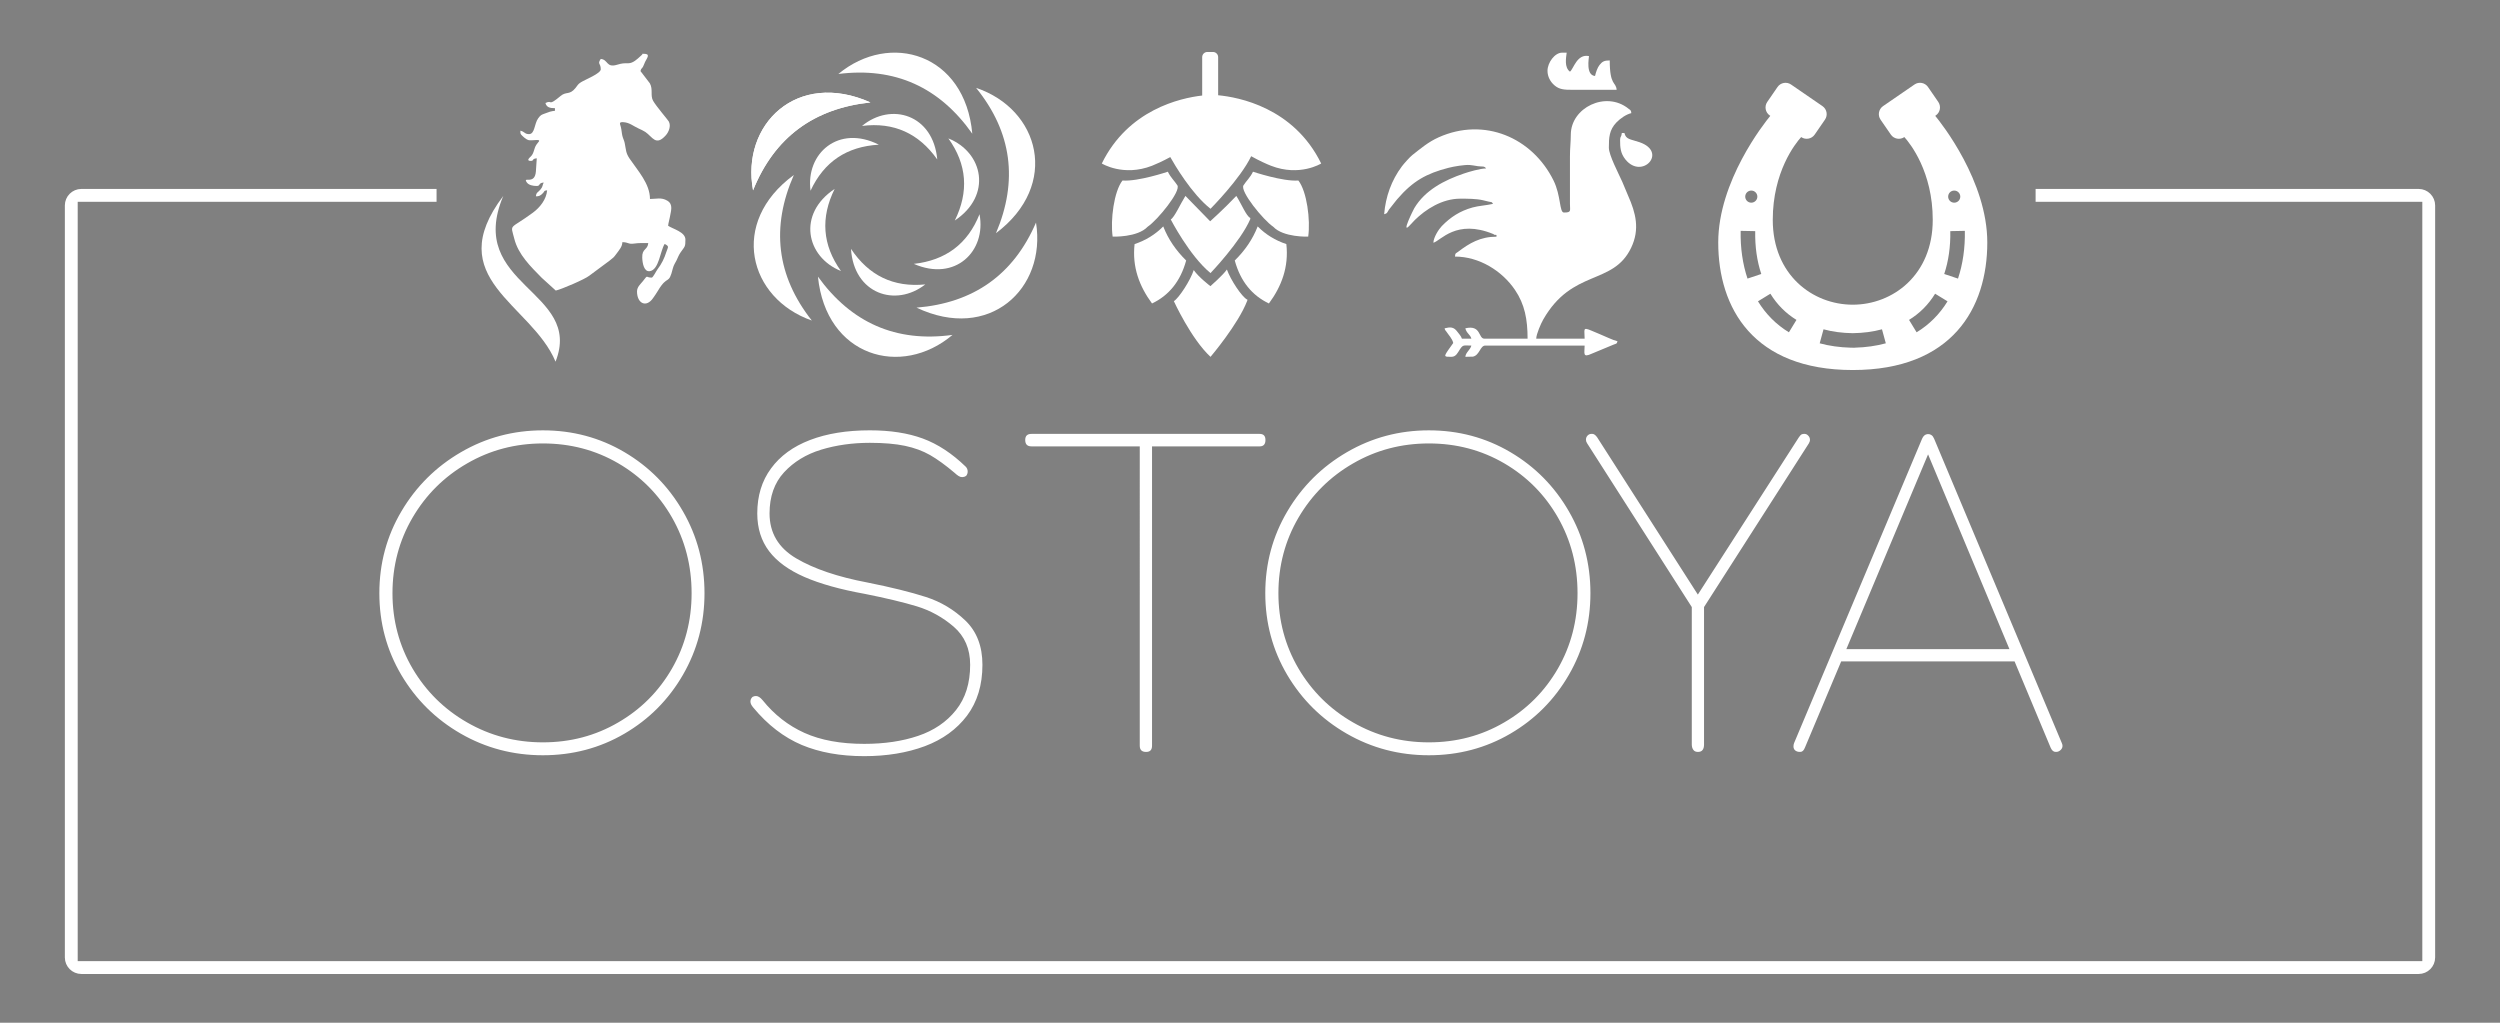 <?xml version="1.0" encoding="utf-8"?>
<!-- Generator: Adobe Illustrator 16.0.3, SVG Export Plug-In . SVG Version: 6.00 Build 0)  -->
<!DOCTYPE svg PUBLIC "-//W3C//DTD SVG 1.0//EN" "http://www.w3.org/TR/2001/REC-SVG-20010904/DTD/svg10.dtd">
<svg version="1.0" id="Warstwa_1" xmlns="http://www.w3.org/2000/svg" xmlns:xlink="http://www.w3.org/1999/xlink" x="0px" y="0px"
	 width="220px" height="90px" viewBox="0 0 220 90" enable-background="new 0 0 220 90" xml:space="preserve">
<rect x="0" y="0" width="220" height="90" fill="#808080" stroke="none"/>
<path fill-rule="evenodd" clip-rule="evenodd" fill="#FFFFFF" d="M138.156,13.759v4.183c0,0.62,0.146,0.76-0.532,0.76
	c-0.404,0-0.25-1.476-0.911-2.815c-1.871-3.791-6.104-5.601-10.116-3.801c-0.905,0.406-1.56,0.968-2.317,1.563
	c-0.218,0.171-0.735,0.752-0.912,0.988c-0.922,1.229-1.436,2.677-1.563,4.216c0.301-0.081,0.252-0.151,0.426-0.411l0.638-0.807
	c0.011-0.012,0.025-0.029,0.035-0.042c0.014-0.017,0.056-0.065,0.069-0.083c1.355-1.575,2.553-2.244,4.485-2.74
	c0.51-0.131,1.392-0.276,1.87-0.252c0.194,0.01,0.479,0.073,0.733,0.108c0.398,0.055,0.546-0.04,0.718,0.195
	c-0.539,0.012-1.508,0.294-1.978,0.456c-1.696,0.579-3.394,1.452-4.341,3.037c-0.063,0.105-1.185,2.348-0.436,1.555l0.487-0.515
	c0.942-0.924,2.387-1.871,3.985-1.871c0.64,0,1.413,0.001,1.994,0.135c0.208,0.048,0.267,0.064,0.489,0.119
	c0.356,0.087,0.241-0.024,0.407,0.202c-0.606,0.141-1.255,0.164-1.81,0.32c-1.104,0.309-1.925,0.841-2.699,1.636
	c-0.264,0.271-0.729,0.99-0.74,1.466c0.644-0.172,2.003-2.106,5.259-0.771c0.216,0.088-0.111,0.053,0.294,0.086v0.152
	c-1.413,0-2.376,0.566-3.383,1.333c-0.224,0.17-0.24,0.084-0.269,0.417c2.126,0,4.137,1.249,5.28,2.934
	c0.863,1.271,1.109,2.61,1.109,4.291h-3.803c-0.547,0-0.261-1.242-1.674-0.913c0.104,0.449,0.433,0.54,0.532,0.913h-0.836
	c-0.06-0.222-0.257-0.417-0.39-0.6c-0.334-0.46-0.633-0.43-1.132-0.313c0.066,0.251,0.034,0.102,0.16,0.295
	c0.211,0.325,0.509,0.602,0.601,0.998c-0.138,0.206-0.287,0.395-0.442,0.623c-0.416,0.612-0.343,0.593,0.29,0.593
	c0.398,0,0.551-0.37,0.728-0.641c0.3-0.46,0.341-0.347,1.021-0.347c-0.104,0.389-0.499,0.595-0.532,0.988l0.67-0.015
	c0.586-0.121,0.635-0.974,1.08-0.974h8.747c0,0.673-0.208,1.105,0.634,0.711l1.936-0.804c0.231-0.093,0.253-0.032,0.321-0.288
	c-0.441-0.103-1.087-0.437-1.521-0.608c-0.265-0.104-0.479-0.2-0.75-0.316c-0.824-0.353-0.619-0.132-0.619,0.696h-4.26
	c0.009-0.408,0.414-1.325,0.61-1.671c2.565-4.506,6.146-2.984,7.743-6.327c0.779-1.629,0.409-3.061-0.265-4.576L142.761,16
	c-0.335-0.75-1.181-2.349-1.181-3.001c0-0.888,0.03-1.563,0.666-2.224c0.338-0.349,0.846-0.71,1.312-0.819
	c-0.024-0.289-0.095-0.264-0.276-0.409c-1.968-1.57-5.049-0.081-5.051,2.308C138.229,12.52,138.156,13.021,138.156,13.759"/>
<path fill-rule="evenodd" clip-rule="evenodd" fill="#FFFFFF" d="M136.18,6.23c0,0.515,0.252,0.973,0.617,1.283
	c0.42,0.357,0.831,0.394,1.588,0.39c1.292-0.007,2.587,0,3.88,0c-0.062-0.732-0.608-0.321-0.608-2.586
	c-0.499,0-0.659,0.107-0.895,0.399c-0.19,0.237-0.322,0.64-0.399,0.97c-0.832-0.069-0.536-1.575-0.532-1.749
	c-1.063-0.226-1.357,1.137-1.674,1.369c-0.513-0.376-0.343-1.224-0.289-1.671l-0.396-0.002C136.813,4.632,136.18,5.521,136.18,6.23"
	/>
<path fill-rule="evenodd" clip-rule="evenodd" fill="#FFFFFF" d="M142.568,12.314c0,0.646,0.026,1.174,0.477,1.729
	c1.459,1.795,3.75-0.666,1.228-1.531c-0.804-0.275-1.188-0.227-1.324-0.806h-0.228C142.689,12.079,142.568,11.984,142.568,12.314"/>
<path fill-rule="evenodd" clip-rule="evenodd" fill="#FFFFFF" d="M108.521,25.176c0.002,0.035,0.003,0.07,0.003,0.106
	C108.524,25.246,108.523,25.211,108.521,25.176 M108.51,25.005c0.003,0.034,0.006,0.069,0.008,0.104
	C108.516,25.074,108.513,25.039,108.51,25.005z M108.496,24.893c0.005,0.036,0.01,0.072,0.013,0.108
	C108.506,24.964,108.501,24.928,108.496,24.893z M108.017,23.765L108.017,23.765c0.251,0.277,0.416,0.653,0.479,1.123
	C108.433,24.417,108.268,24.042,108.017,23.765z M104.531,24.984c0.06-0.481,0.225-0.875,0.477-1.169l0.001,0.001
	C104.757,24.11,104.592,24.503,104.531,24.984z M104.516,25.14c0.004-0.052,0.009-0.103,0.016-0.153
	C104.524,25.037,104.52,25.088,104.516,25.14z M104.506,25.346c0.001-0.031,0.002-0.063,0.003-0.093
	C104.508,25.283,104.507,25.314,104.506,25.346z M108.524,25.407c-0.051,1.557-1.999,2.91-1.999,2.91s-1.853-1.109-2.009-2.696
	c0.003,0.03,0.007,0.059,0.011,0.088c0.452-0.177,0.947-0.495,1.222-1.062c0.421,0.404,0.767,0.641,0.767,0.641
	s0.25-0.19,0.587-0.51c0.323,0.587,0.89,0.887,1.36,1.04C108.495,25.683,108.519,25.546,108.524,25.407z"/>
<path fill-rule="evenodd" clip-rule="evenodd" fill="#FFFFFF" d="M109.755,26.468c-0.782,2.054-3.229,4.935-3.229,4.935
	c-1.723-1.594-3.228-4.909-3.227-4.901c0.452-0.274,1.476-1.862,1.75-2.738c0.422,0.625,1.467,1.417,1.467,1.417
	s1.114-0.971,1.451-1.465c0.323,0.908,1.315,2.414,1.787,2.649C109.786,26.156,109.749,26.683,109.755,26.468"/>
<path fill-rule="evenodd" clip-rule="evenodd" fill="#FFFFFF" d="M102.771,15.11c0,0-2.626,0.884-3.993,0.774l0,0
	c-0.752,0.967-1.073,3.479-0.865,4.939c0,0,2.185,0.087,3.082-0.872c0.879-0.591,2.938-3.128,2.614-3.641
	C103.367,15.929,103.016,15.623,102.771,15.11"/>
<path fill-rule="evenodd" clip-rule="evenodd" fill="#FFFFFF" d="M110.264,15.11c0,0,2.626,0.884,3.993,0.774l0,0
	c0.752,0.967,1.073,3.479,0.865,4.939c0,0-2.184,0.087-3.081-0.872c-0.879-0.591-2.939-3.128-2.615-3.641
	C109.669,15.929,110.02,15.623,110.264,15.11"/>
<path fill-rule="evenodd" clip-rule="evenodd" fill="#FFFFFF" d="M110.026,19.278c-0.848,1.979-3.501,4.753-3.501,4.753
	c-1.868-1.536-3.5-4.729-3.5-4.72c0.327-0.177,0.838-1.348,1.292-2.071c1.103,1.126,2.178,2.233,2.178,2.233s1.188-1.059,2.3-2.233
	c0.467,0.729,0.879,1.782,1.23,1.938L110.026,19.278"/>
<path fill-rule="evenodd" clip-rule="evenodd" fill="#FFFFFF" d="M107.197,8.382c1.776,0.166,6.65,1.07,9.067,6.006
	c0,0-1.894,1.181-4.418,0.198c-0.368-0.143-1.017-0.434-1.743-0.839c-0.938,1.968-3.578,4.626-3.578,4.626
	c-1.67-1.322-3.159-3.871-3.541-4.551c-0.672,0.367-1.263,0.63-1.607,0.765c-2.524,0.982-4.418-0.199-4.418-0.199
	c2.318-4.733,6.896-5.759,8.834-5.981V5.027c0-0.25,0.203-0.453,0.453-0.453h0.498c0.249,0,0.453,0.204,0.453,0.453V8.382z"/>
<path fill-rule="evenodd" clip-rule="evenodd" fill="#FFFFFF" d="M110.676,19.924c-0.44,1.136-1.128,2.127-2.017,3
	c0.508,1.854,1.537,3.083,3.005,3.782c1.113-1.508,1.761-3.209,1.534-5.226C112.229,21.155,111.383,20.644,110.676,19.924"/>
<path fill-rule="evenodd" clip-rule="evenodd" fill="#FFFFFF" d="M102.365,19.924c0.441,1.136,1.129,2.127,2.017,3
	c-0.507,1.854-1.535,3.083-3.004,3.782c-1.113-1.508-1.76-3.209-1.534-5.226C100.813,21.155,101.659,20.644,102.365,19.924"/>
<path fill-rule="evenodd" clip-rule="evenodd" fill="#FFFFFF" d="M154.647,17.303c0,0.294-0.24,0.533-0.534,0.533
	c-0.295,0-0.533-0.239-0.533-0.533s0.238-0.533,0.533-0.533C154.407,16.77,154.647,17.008,154.647,17.303 M154.459,20.34
	c-0.026,1.361,0.154,2.628,0.533,3.771l-1.212,0.405c-0.427-1.28-0.632-2.696-0.602-4.201L154.459,20.34z M155.794,25.847
	c0.589,0.959,1.361,1.732,2.295,2.304l-0.665,1.091c-1.109-0.674-2.026-1.59-2.722-2.726L155.794,25.847z M160.133,30.211
	l0.337-1.232c0.785,0.213,1.646,0.329,2.572,0.341c0.926-0.013,1.788-0.128,2.573-0.341l0.337,1.232
	c-0.841,0.23-1.758,0.359-2.73,0.384V30.6l-0.358-0.004C161.891,30.57,160.974,30.441,160.133,30.211z M168.661,29.243l-0.665-1.092
	c0.934-0.572,1.706-1.344,2.294-2.304l1.093,0.67C170.688,27.652,169.77,28.569,168.661,29.243z M171.626,20.34l1.28-0.025
	c0.029,1.505-0.176,2.921-0.602,4.202l-1.213-0.406C171.472,22.968,171.651,21.701,171.626,20.34z M165.707,9.339
	c-0.387,0.267-0.485,0.8-0.22,1.188l0.907,1.318c0.266,0.387,0.799,0.485,1.187,0.219l0.002-0.001
	c0.512,0.567,2.498,3.054,2.498,7.284c0,4.854-3.52,7.466-7.039,7.466c-3.52,0-7.039-2.611-7.039-7.466
	c0-4.23,1.987-6.717,2.498-7.284l0.003,0.001c0.387,0.266,0.92,0.167,1.187-0.219l0.907-1.318c0.266-0.387,0.167-0.921-0.22-1.188
	l-2.769-1.903c-0.387-0.266-0.92-0.167-1.187,0.219l-0.906,1.318c-0.266,0.387-0.168,0.921,0.219,1.187l0.051,0.035v0
	c-0.547,0.662-4.582,5.755-4.582,11.143c0,5.776,3.093,11.224,11.838,11.224c8.746,0,11.839-5.448,11.839-11.224
	c0-5.388-4.035-10.481-4.582-11.144l0.05-0.035c0.388-0.265,0.485-0.8,0.22-1.187l-0.907-1.318
	c-0.266-0.386-0.799-0.485-1.186-0.219L165.707,9.339z M171.438,17.303c0-0.294,0.235-0.533,0.534-0.533
	c0.294,0,0.533,0.239,0.533,0.533c0,0.294-0.239,0.533-0.533,0.533C171.673,17.835,171.438,17.597,171.438,17.303z"/>
<path fill-rule="evenodd" clip-rule="evenodd" fill="#FFFFFF" d="M85.562,11.767c-0.637-7.059-7.245-9.019-11.788-5.257
	C78.764,5.88,82.679,7.68,85.562,11.767"/>
<path fill-rule="evenodd" clip-rule="evenodd" fill="#FFFFFF" d="M76.598,9.013c-6.476-2.88-11.404,1.938-10.33,7.739
	C68.146,12.085,71.625,9.541,76.598,9.013"/>
<path fill-rule="evenodd" clip-rule="evenodd" fill="#FFFFFF" d="M76.598,9.013c-6.476-2.88-11.404,1.938-10.33,7.739
	C68.146,12.085,71.625,9.541,76.598,9.013"/>
<path fill-rule="evenodd" clip-rule="evenodd" fill="#FFFFFF" d="M69.858,15.399c-5.718,4.188-3.984,10.86,1.583,12.809
	C68.325,24.26,67.846,19.977,69.858,15.399"/>
<path fill-rule="evenodd" clip-rule="evenodd" fill="#FFFFFF" d="M71.978,24.342c0.713,7.052,7.342,8.94,11.844,5.129
	C78.839,30.156,74.903,28.397,71.978,24.342"/>
<path fill-rule="evenodd" clip-rule="evenodd" fill="#FFFFFF" d="M80.654,27.072c6.404,3.036,11.448-1.661,10.515-7.486
	C89.178,24.206,85.639,26.665,80.654,27.072"/>
<path fill-rule="evenodd" clip-rule="evenodd" fill="#FFFFFF" d="M87.646,20.521c5.663-4.262,3.844-10.91-1.749-12.788
	C89.063,11.641,89.599,15.917,87.646,20.521"/>
<path fill-rule="evenodd" clip-rule="evenodd" fill="#FFFFFF" d="M82.479,14.034c-0.357-3.964-4.068-5.065-6.62-2.952
	C78.661,10.728,80.859,11.739,82.479,14.034"/>
<path fill-rule="evenodd" clip-rule="evenodd" fill="#FFFFFF" d="M77.338,12.733c-3.552-1.796-6.451,0.769-6.01,4.053
	C72.512,14.221,74.533,12.891,77.338,12.733"/>
<path fill-rule="evenodd" clip-rule="evenodd" fill="#FFFFFF" d="M73.45,16.624c-3.315,2.202-2.517,5.989,0.556,7.227
	C72.36,21.555,72.202,19.14,73.45,16.624"/>
<path fill-rule="evenodd" clip-rule="evenodd" fill="#FFFFFF" d="M74.887,21.899c0.25,3.972,3.931,5.173,6.538,3.129
	C78.614,25.308,76.442,24.237,74.887,21.899"/>
<path fill-rule="evenodd" clip-rule="evenodd" fill="#FFFFFF" d="M80.415,23.22c3.643,1.603,6.399-1.115,5.783-4.37
	C85.154,21.475,83.206,22.912,80.415,23.22"/>
<path fill-rule="evenodd" clip-rule="evenodd" fill="#FFFFFF" d="M84.022,19.405c3.313-2.207,2.509-5.993-0.566-7.226
	C85.105,14.472,85.267,16.887,84.022,19.405"/>
<path fill-rule="evenodd" clip-rule="evenodd" fill="#FFFFFF" d="M48.888,31.826c-2.141-5.119-10.122-7.293-4.597-14.586
	C40.932,25.163,51.361,25.548,48.888,31.826"/>
<path fill-rule="evenodd" clip-rule="evenodd" fill="#FFFFFF" d="M55.3,5.566c-0.388,0-0.538-0.008-1.007,0.134
	c-0.951,0.287-0.768-0.459-1.427-0.514c-0.325,0.485,0,0.338,0,0.912c0,0.374-1.381,0.909-1.748,1.143
	C50.839,7.419,50.843,7.5,50.639,7.75c-0.524,0.643-0.807,0.279-1.293,0.685c-1.2,1-0.676,0.307-1.348,0.629
	c0.1,0.372,0.369,0.456,0.837,0.456V9.75c-0.152,0.013-0.301,0.041-0.45,0.082L48.05,9.953c-0.018,0.007-0.038,0.014-0.056,0.02
	c-0.36,0.128-0.411,0.14-0.631,0.435c-0.352,0.474-0.285,1.395-0.811,1.395c-0.388,0-0.363-0.211-0.761-0.304
	c0.007,0.313,0.004,0.271,0.163,0.445c0.072,0.079,0.287,0.257,0.378,0.306c0.211,0.112,0.204,0.096,0.525,0.091
	c0.097-0.002,0.202-0.013,0.297-0.017c0.025-0.001,0.094-0.004,0.113-0.003c0.366,0.005,0.092,0.171-0.073,0.425
	c-0.22,0.338-0.189,0.75-0.497,1.037c-0.107,0.101-0.412,0.377,0.007,0.377c0.321,0,0.058-0.188,0.532-0.228l-0.076,1.14
	c-0.088,1.249-1.157,0.413-0.82,0.954c0.172,0.276,0.576,0.34,0.896,0.34c0.333,0,0.121-0.264,0.608-0.304
	c-0.141,0.293-0.047,0.328-0.29,0.623c-0.205,0.249-0.364,0.23-0.395,0.594c0.261-0.005,0.353-0.039,0.547-0.214
	c0.275-0.246,0.104-0.282,0.442-0.318c-0.067,0.807-0.641,1.515-1.238,1.957c-2.106,1.557-2.004,0.921-1.653,2.304
	c0.354,1.403,1.45,2.456,2.416,3.44l1.236,1.122c0.524-0.122,2.552-0.99,2.949-1.309l1.79-1.329c0.346-0.277,0.338-0.246,0.606-0.61
	c0.246-0.333,0.511-0.629,0.511-1.011c0.546,0,0.503,0.199,1.029,0.124c0.423-0.061,0.799-0.047,1.253-0.047
	c-0.053,0.631-0.561,0.46-0.53,1.288c0.018,0.502,0.154,1.251,0.656,1.188c0.827-0.105,0.929-1.817,1.319-2.399
	c0.433,0.229,0.289,0.265,0.155,0.684c-0.19,0.599-0.42,1.069-0.797,1.565c-0.097,0.127-0.386,0.717-0.5,0.717
	c-0.591,0-0.267-0.328-0.8,0.341c-0.178,0.223-0.493,0.48-0.493,0.876c0,1.064,0.817,1.458,1.416,0.58
	c0.172-0.253,0.267-0.373,0.425-0.64c0.874-1.475,0.936-0.434,1.31-1.96c0.081-0.327,0.225-0.501,0.335-0.731
	c0.136-0.286,0.18-0.442,0.361-0.703c0.363-0.524,0.413-0.45,0.413-1.108c0-0.67-1.091-0.929-1.521-1.217
	c0.023-0.274,0.104-0.47,0.152-0.761c0.094-0.556,0.319-1.121-0.225-1.448c-0.526-0.317-0.965-0.149-1.525-0.149
	c0-1.344-1.072-2.489-1.784-3.539c-0.358-0.528-0.311-0.759-0.44-1.385c-0.051-0.247-0.143-0.377-0.205-0.631
	c-0.063-0.261-0.063-0.514-0.137-0.79c-0.078-0.296-0.194-0.449,0.256-0.413c0.518,0.041,0.849,0.344,1.296,0.548
	c0.185,0.085,0.446,0.202,0.604,0.309c0.646,0.44,0.919,1.284,1.803,0.297c0.261-0.291,0.479-0.823,0.261-1.22
	c-0.082-0.148-1.103-1.331-1.378-1.816c-0.263-0.462,0.012-1.008-0.287-1.539l-0.824-1.077c0.079-0.298,0.087-0.143,0.223-0.386
	c0.087-0.156,0.093-0.243,0.184-0.425c0.184-0.363,0.488-0.71-0.103-0.71c-0.29,0-0.036-0.013-0.195,0.108l-0.12,0.109
	C56.087,5.195,55.705,5.566,55.3,5.566"/>
<path fill-rule="evenodd" clip-rule="evenodd" fill="#1D1D1B" d="M7.158,85.426h205.685c0.642,0,1.166-0.524,1.166-1.166V18.077
	c0-0.642-0.524-1.167-1.166-1.167h-33.426v0.562h34.03v67.393H6.554V17.472h31.58V16.91H7.158c-0.642,0-1.167,0.525-1.167,1.167
	V84.26C5.991,84.901,6.517,85.426,7.158,85.426z"/>
<path fill="none" stroke="#FFFFFF" stroke-width="0.567" stroke-miterlimit="22.926" d="M7.158,85.426h205.685
	c0.642,0,1.166-0.524,1.166-1.166V18.077c0-0.642-0.524-1.167-1.166-1.167h-33.426v0.562h34.03v67.393H6.554V17.472h31.58V16.91
	H7.158c-0.642,0-1.167,0.525-1.167,1.167V84.26C5.991,84.901,6.517,85.426,7.158,85.426z"/>
<path fill="#FFFFFF" d="M176.831,57.124l-7.161-17.14l-7.192,17.14H176.831z M169.143,38.609c0.106-0.245,0.264-0.383,0.471-0.408
	h0.101c0.075,0,0.163,0.025,0.251,0.088c0.094,0.057,0.169,0.163,0.238,0.32l11.234,26.774c0.044,0.094,0.063,0.176,0.063,0.257
	c0,0.145-0.063,0.264-0.176,0.37c-0.119,0.107-0.245,0.157-0.377,0.157h-0.056c-0.183,0-0.326-0.125-0.434-0.37l-3.176-7.595
	h-15.257l-3.183,7.569c-0.1,0.264-0.238,0.396-0.407,0.396h-0.063c-0.156,0-0.282-0.044-0.389-0.125
	c-0.106-0.088-0.157-0.207-0.157-0.364c0-0.106,0.02-0.201,0.057-0.295L169.143,38.609z M149.956,65.503
	c0,0.445-0.176,0.665-0.527,0.665h-0.019c-0.182,0-0.32-0.063-0.401-0.188c-0.088-0.119-0.132-0.282-0.132-0.477V53.421
	l-9.214-14.416c-0.069-0.106-0.1-0.207-0.1-0.314c0-0.144,0.05-0.263,0.144-0.364c0.101-0.101,0.207-0.145,0.326-0.145h0.057h0.044
	c0.126,0,0.264,0.094,0.408,0.289l8.868,13.852l8.881-13.827c0.094-0.145,0.176-0.232,0.244-0.27
	c0.076-0.031,0.145-0.044,0.208-0.044h0.063c0.113,0,0.226,0.05,0.32,0.157c0.101,0.1,0.15,0.226,0.15,0.37
	c0,0.106-0.038,0.207-0.101,0.314l-9.22,14.397V65.503z M112.5,52.204c0,2.403,0.59,4.612,1.764,6.621
	c1.18,2.002,2.78,3.59,4.808,4.751c2.027,1.167,4.249,1.751,6.665,1.751c2.423,0,4.632-0.584,6.628-1.751
	c2.002-1.161,3.577-2.743,4.732-4.745c1.148-2.002,1.726-4.211,1.726-6.627c0-2.43-0.577-4.657-1.726-6.666
	c-1.155-2.014-2.73-3.602-4.732-4.77c-1.996-1.161-4.205-1.745-6.628-1.745c-2.416,0-4.638,0.583-6.665,1.757
	c-2.027,1.167-3.628,2.761-4.808,4.776C113.09,47.565,112.5,49.787,112.5,52.204z M111.345,52.204c0-2.617,0.647-5.015,1.94-7.205
	c1.292-2.191,3.043-3.929,5.246-5.209c2.203-1.281,4.607-1.92,7.205-1.92c2.617,0,5.009,0.64,7.18,1.92
	c2.172,1.28,3.885,3.019,5.146,5.209c1.262,2.19,1.896,4.588,1.896,7.205c0,2.604-0.634,4.995-1.896,7.18
	c-1.262,2.184-2.975,3.909-5.146,5.178c-2.171,1.268-4.563,1.901-7.18,1.901c-2.611,0-5.021-0.634-7.224-1.901
	c-2.203-1.269-3.948-2.994-5.241-5.178C111.985,57.199,111.345,54.809,111.345,52.204z M90.22,38.71
	c0-0.352,0.182-0.527,0.546-0.527h20.084c0.339,0,0.509,0.176,0.509,0.527v0.019c0,0.364-0.17,0.553-0.509,0.553h-9.471v26.341
	c0,0.364-0.17,0.546-0.509,0.546h-0.025c-0.363,0-0.546-0.182-0.546-0.546V39.281h-9.533c-0.364,0-0.546-0.188-0.546-0.553V38.71z
	 M66.288,62.265c-0.169-0.195-0.25-0.371-0.25-0.527c0-0.145,0.05-0.27,0.15-0.377l0.044-0.037c0.088-0.051,0.188-0.075,0.295-0.075
	c0.182,0,0.376,0.119,0.584,0.37c1.022,1.268,2.246,2.228,3.677,2.874c1.432,0.646,3.188,0.967,5.266,0.967
	c1.771,0,3.346-0.232,4.739-0.703s2.504-1.224,3.332-2.266c0.835-1.042,1.249-2.372,1.249-3.991c0-1.4-0.482-2.511-1.443-3.346
	c-0.96-0.828-2.04-1.425-3.244-1.795c-1.205-0.364-2.736-0.728-4.588-1.099c-2.159-0.389-3.93-0.885-5.311-1.487
	c-1.374-0.603-2.416-1.355-3.106-2.266s-1.042-2.015-1.042-3.326c0-1.544,0.402-2.862,1.212-3.96
	c0.803-1.098,1.945-1.933,3.427-2.498c1.487-0.571,3.245-0.854,5.266-0.854c1.795,0,3.345,0.238,4.663,0.722
	c1.312,0.483,2.573,1.312,3.772,2.473c0.119,0.119,0.176,0.264,0.176,0.433c0,0.132-0.038,0.245-0.113,0.352l-0.044,0.038
	c-0.101,0.069-0.214,0.1-0.333,0.1c-0.101,0-0.207-0.031-0.313-0.1c-0.101-0.063-0.227-0.163-0.37-0.295
	c-0.785-0.665-1.5-1.18-2.141-1.55c-0.64-0.364-1.374-0.634-2.203-0.81c-0.834-0.176-1.863-0.264-3.094-0.264
	c-1.525,0-2.956,0.201-4.28,0.603c-1.331,0.408-2.417,1.073-3.27,1.996c-0.848,0.923-1.274,2.128-1.274,3.615
	c0,1.714,0.784,3.031,2.347,3.954c1.563,0.922,3.659,1.632,6.283,2.128c2.096,0.42,3.797,0.841,5.121,1.268
	c1.317,0.42,2.479,1.117,3.483,2.077c0.998,0.96,1.5,2.26,1.5,3.892c0,1.775-0.452,3.27-1.355,4.475
	c-0.904,1.198-2.141,2.096-3.71,2.687c-1.568,0.583-3.345,0.878-5.335,0.878c-2.09,0-3.922-0.326-5.497-0.985
	C68.981,64.888,67.557,63.796,66.288,62.265z M34.538,52.204c0,2.403,0.59,4.612,1.764,6.621c1.18,2.002,2.78,3.59,4.807,4.751
	c2.027,1.167,4.249,1.751,6.666,1.751c2.422,0,4.632-0.584,6.627-1.751c2.003-1.161,3.578-2.743,4.732-4.745
	c1.148-2.002,1.727-4.211,1.727-6.627c0-2.43-0.578-4.657-1.727-6.666c-1.154-2.014-2.729-3.602-4.732-4.77
	c-1.995-1.161-4.205-1.745-6.627-1.745c-2.417,0-4.639,0.583-6.666,1.757c-2.026,1.167-3.627,2.761-4.807,4.776
	C35.128,47.565,34.538,49.787,34.538,52.204z M33.383,52.204c0-2.617,0.646-5.015,1.939-7.205c1.293-2.191,3.044-3.929,5.247-5.209
	c2.203-1.281,4.606-1.92,7.205-1.92c2.617,0,5.008,0.64,7.18,1.92c2.172,1.28,3.885,3.019,5.146,5.209
	c1.262,2.19,1.896,4.588,1.896,7.205c0,2.604-0.634,4.995-1.896,7.18c-1.262,2.184-2.975,3.909-5.146,5.178
	c-2.172,1.268-4.563,1.901-7.18,1.901c-2.611,0-5.021-0.634-7.225-1.901c-2.203-1.269-3.947-2.994-5.24-5.178
	C34.023,57.199,33.383,54.809,33.383,52.204z"/>
</svg>
